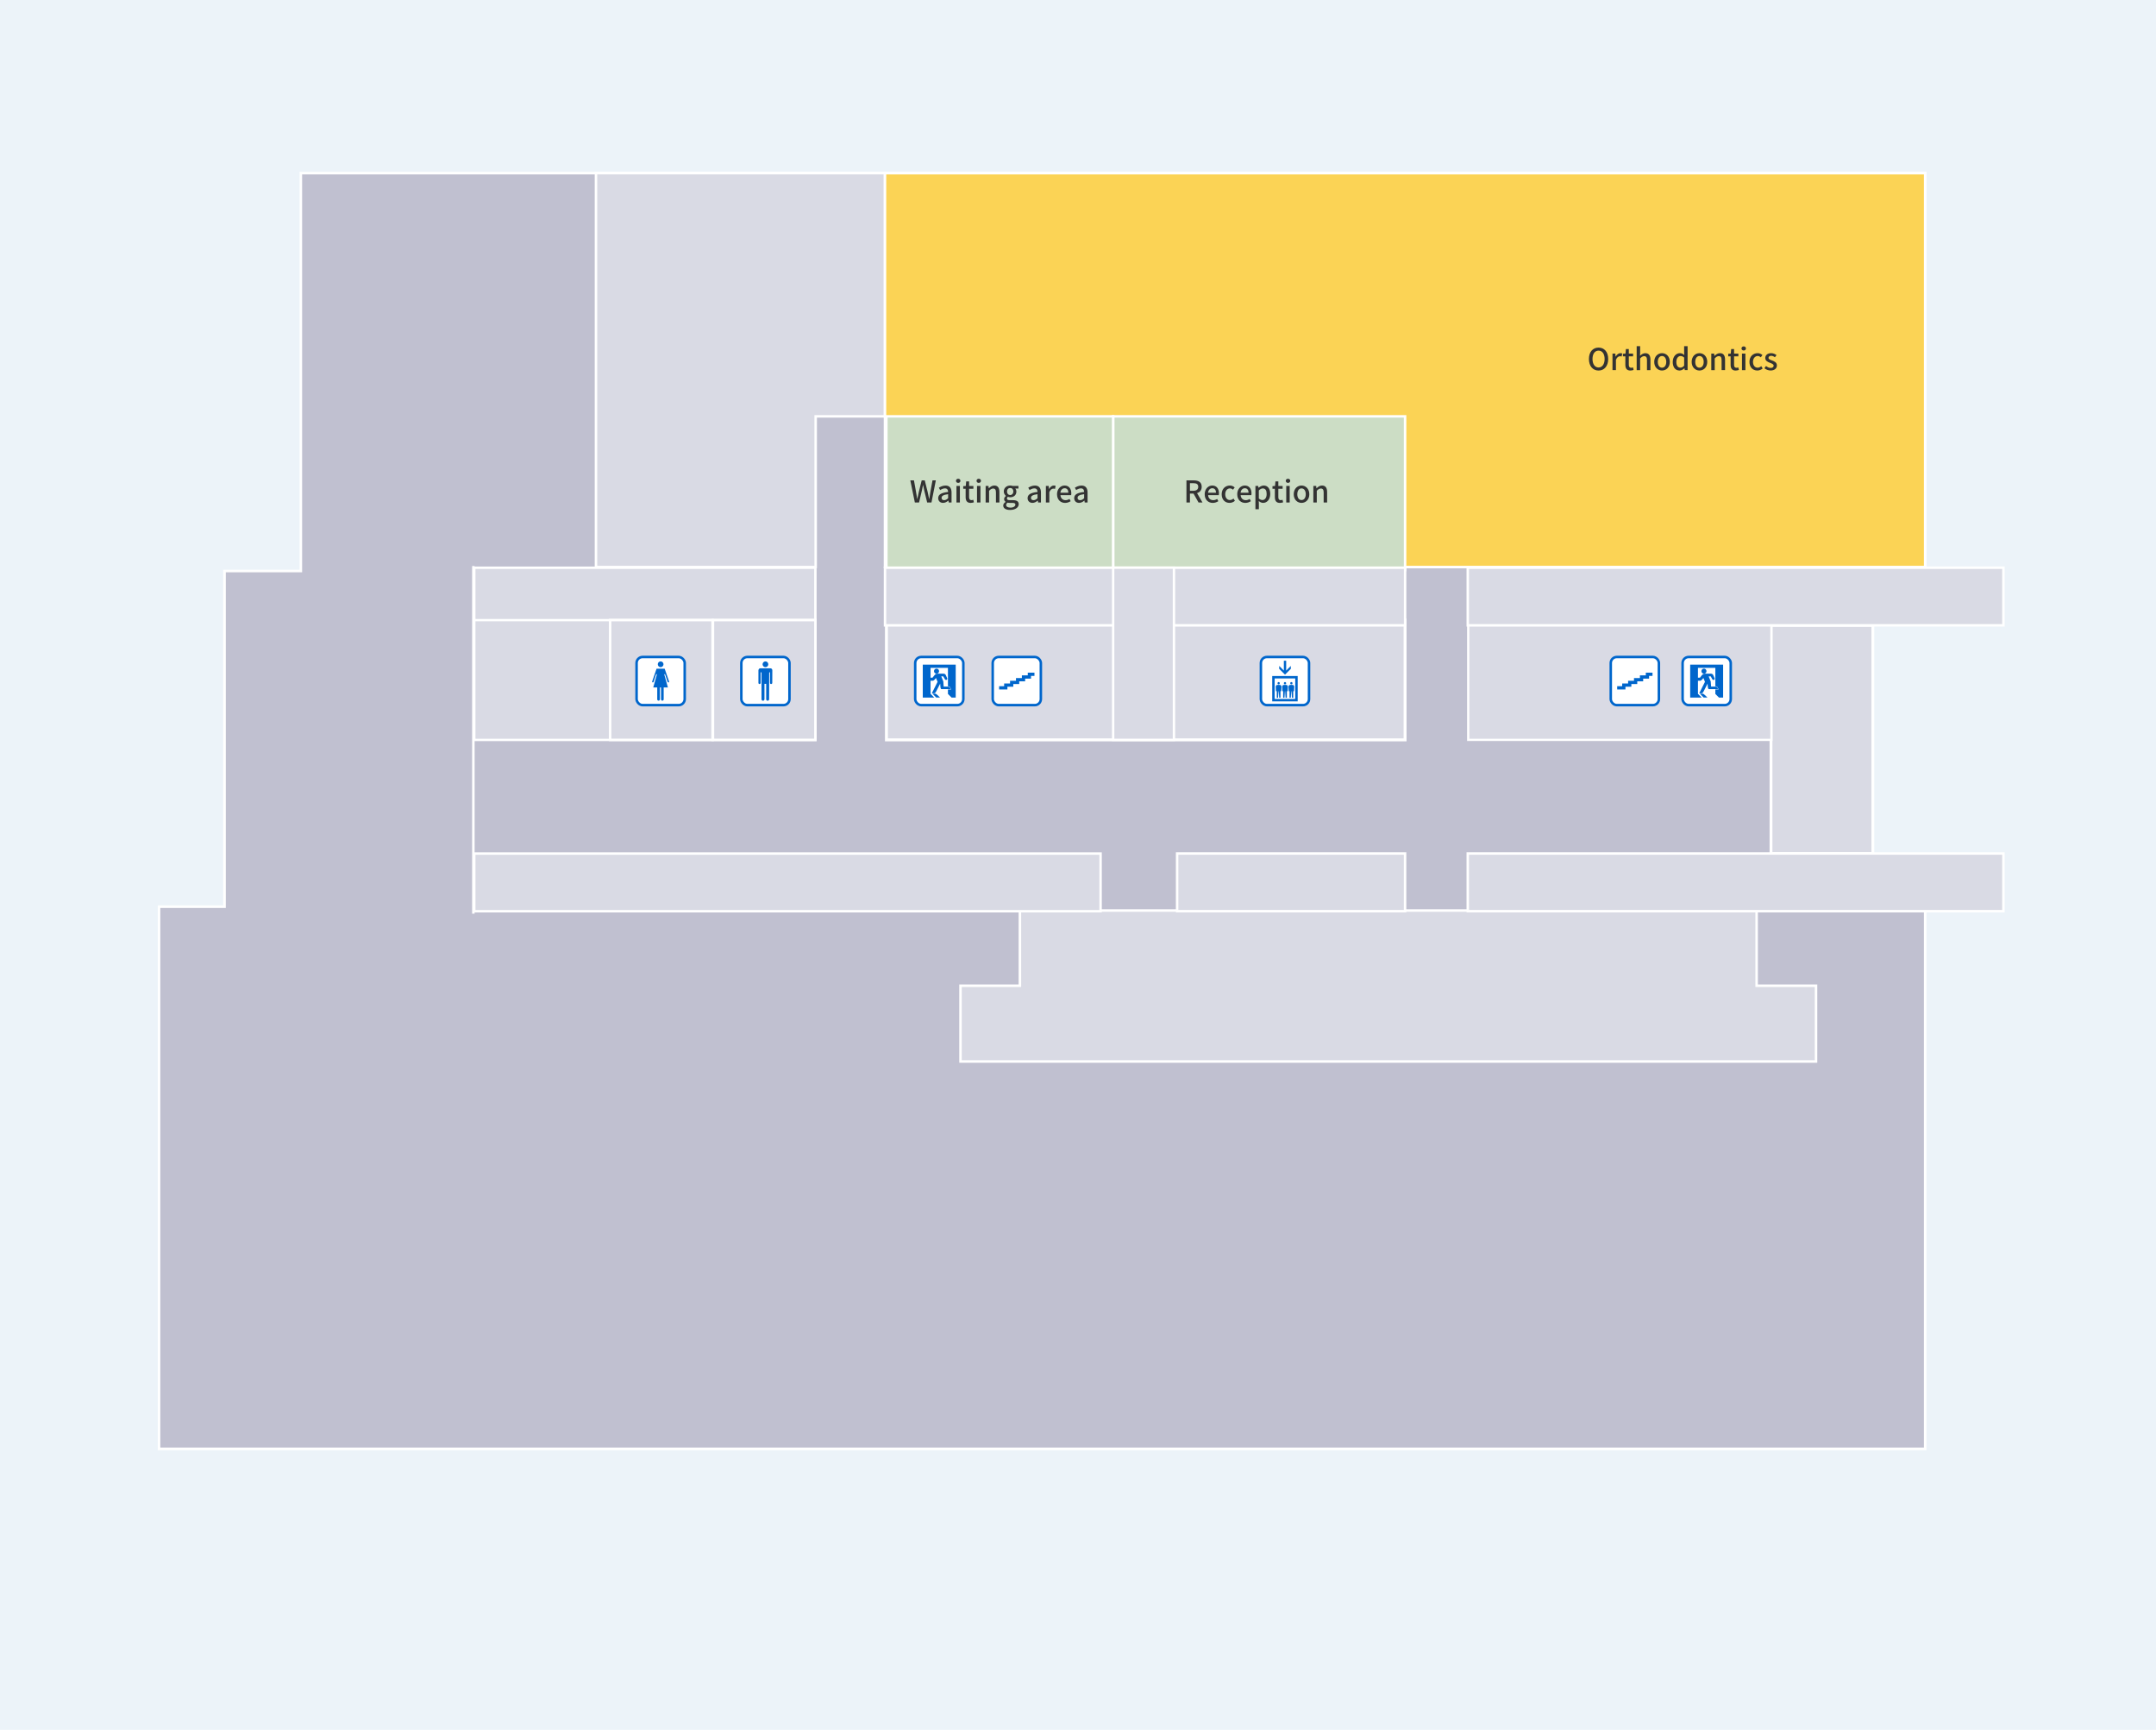 <?xml version="1.0" encoding="UTF-8"?><svg id="b" xmlns="http://www.w3.org/2000/svg" width="860" height="690" viewBox="0 0 860 690"><g id="c"><rect width="860" height="690" style="fill:#ecf3f9;"/><rect x="560.47" y="275.72" width="25" height="28.99" transform="translate(1145.94 580.43) rotate(-180)" style="fill:#ecf3f9;"/><polygon points="767.93 577.94 767.93 361.66 715.92 361.66 715.92 232.94 767.93 232.94 767.93 69.06 120 69.06 120 227.76 89.56 227.76 89.56 361.66 63.44 361.66 63.44 577.94 767.93 577.94" style="fill:#c0c0d0; stroke:#fff; stroke-miterlimit:10; stroke-width:1.02px;"/><rect x="706.42" y="249.44" width="40.62" height="91.04" transform="translate(1453.47 589.92) rotate(-180)" style="fill:#d9dae4; stroke:#fff; stroke-miterlimit:10; stroke-width:1.13px;"/><polygon points="325.36 226.19 325.36 166.08 353.02 166.08 353.02 69.06 237.73 69.06 237.73 226.19 325.36 226.19" style="fill:#d9dae4; stroke:#fff; stroke-miterlimit:10;"/><rect x="353.02" y="69.06" width="414.91" height="157.12" transform="translate(1120.94 295.25) rotate(-180)" style="fill:#fbd355; stroke:#fff;"/><rect x="189.18" y="226.46" width="136.07" height="23" style="fill:#d9dae4; stroke:#fff; stroke-miterlimit:10; stroke-width:.96px;"/><polygon points="383.13 423.41 724.39 423.41 724.39 393.19 700.7 393.19 700.7 363.19 406.82 363.19 406.82 393.19 383.13 393.19 383.13 423.41" style="fill:#d9dae4; stroke:#fff; stroke-miterlimit:10;"/><rect x="585.66" y="247.35" width="120.94" height="47.78" transform="translate(1292.25 542.47) rotate(-180)" style="fill:#d9dae4; stroke:#fff; stroke-miterlimit:10; stroke-width:.9px;"/><rect x="353.59" y="247.35" width="206.88" height="47.78" transform="translate(914.06 542.47) rotate(-180)" style="fill:#d9dae4; stroke:#fff; stroke-miterlimit:10; stroke-width:1.18px;"/><rect x="189.18" y="247.36" width="136.07" height="47.78" transform="translate(514.44 542.5) rotate(-180)" style="fill:#d9dae4; stroke:#fff; stroke-miterlimit:10; stroke-width:.93px;"/><rect x="585.47" y="340.45" width="213.66" height="23" style="fill:#d9dae4; stroke:#fff; stroke-miterlimit:10; stroke-width:.98px;"/><rect x="469.53" y="340.45" width="90.94" height="23" style="fill:#d9dae4; stroke:#fff; stroke-miterlimit:10; stroke-width:.98px;"/><rect x="189.18" y="340.47" width="249.83" height="23" style="fill:#d9dae4; stroke:#fff; stroke-miterlimit:10; stroke-width:.96px;"/><line x1="188.82" y1="364.45" x2="188.82" y2="225.79" style="fill:none; stroke:#fff; stroke-miterlimit:10;"/><rect x="444.02" y="166.07" width="116.46" height="61.37" transform="translate(1004.49 393.51) rotate(-180)" style="fill:#ccddc5; stroke:#fff;"/><rect x="353.57" y="166.07" width="90.45" height="61.37" transform="translate(797.58 393.51) rotate(-180)" style="fill:#ccddc5; stroke:#fff;"/><rect x="284.39" y="247.35" width="40.87" height="47.79" transform="translate(609.65 542.48) rotate(-180)" style="fill:#d9dae4; stroke:#fff; stroke-miterlimit:10;"/><rect x="243.37" y="247.35" width="40.87" height="47.79" transform="translate(527.61 542.48) rotate(-180)" style="fill:#d9dae4; stroke:#fff; stroke-miterlimit:10;"/><rect x="585.47" y="226.44" width="213.66" height="23" style="fill:#d9dae4; stroke:#fff; stroke-miterlimit:10; stroke-width:.98px;"/><rect x="353.02" y="226.44" width="207.46" height="23" style="fill:#d9dae4; stroke:#fff; stroke-miterlimit:10; stroke-width:.98px;"/><rect x="444.02" y="226.44" width="24.26" height="68.68" transform="translate(912.3 521.56) rotate(-180)" style="fill:#d9dae4; stroke:#fff; stroke-miterlimit:10; stroke-width:.95px;"/><path d="m633.8,143.19c0-2.84,1.57-4.54,3.84-4.54s3.85,1.7,3.85,4.54-1.58,4.61-3.85,4.61-3.84-1.76-3.84-4.61Zm6.26,0c0-2.07-.96-3.33-2.42-3.33s-2.41,1.26-2.41,3.33.95,3.39,2.41,3.39,2.42-1.32,2.42-3.39Z" style="fill:#333;"/><path d="m643.2,141.04h1.13l.11,1.19h.04c.47-.85,1.16-1.36,1.87-1.36.32,0,.54.05.74.14l-.25,1.2c-.23-.07-.4-.11-.66-.11-.54,0-1.19.37-1.61,1.42v4.11h-1.37v-6.6Z" style="fill:#333;"/><path d="m648.33,145.48v-3.33h-.96v-1.03l1.02-.07.16-1.82h1.16v1.82h1.71v1.1h-1.71v3.35c0,.79.28,1.2.96,1.2.23,0,.52-.07.71-.16l.25,1.02c-.37.12-.82.24-1.3.24-1.49,0-2-.92-2-2.31Z" style="fill:#333;"/><path d="m652.86,138.08h1.37v2.53l-.05,1.31c.58-.55,1.24-1.04,2.13-1.04,1.4,0,2.03.94,2.03,2.61v4.15h-1.38v-3.98c0-1.14-.34-1.59-1.12-1.59-.61,0-1.03.31-1.62.9v4.68h-1.37v-9.56Z" style="fill:#333;"/><path d="m659.85,144.35c0-2.21,1.48-3.48,3.11-3.48s3.11,1.27,3.11,3.48-1.48,3.44-3.11,3.44-3.11-1.26-3.11-3.44Zm4.8,0c0-1.4-.65-2.34-1.69-2.34s-1.68.93-1.68,2.34.65,2.31,1.68,2.31,1.69-.92,1.69-2.31Z" style="fill:#333;"/><path d="m667.24,144.35c0-2.15,1.36-3.48,2.83-3.48.76,0,1.24.29,1.77.74l-.06-1.09v-2.45h1.38v9.56h-1.13l-.12-.74h-.04c-.49.5-1.18.9-1.92.9-1.66,0-2.72-1.26-2.72-3.44Zm4.55,1.5v-3.23c-.49-.44-.96-.6-1.45-.6-.92,0-1.67.88-1.67,2.3,0,1.5.59,2.33,1.62,2.33.55,0,1.02-.25,1.5-.8Z" style="fill:#333;"/><path d="m674.78,144.35c0-2.21,1.48-3.48,3.11-3.48s3.11,1.27,3.11,3.48-1.48,3.44-3.11,3.44-3.11-1.26-3.11-3.44Zm4.8,0c0-1.4-.65-2.34-1.69-2.34s-1.68.93-1.68,2.34.65,2.31,1.68,2.31,1.69-.92,1.69-2.31Z" style="fill:#333;"/><path d="m682.61,141.04h1.13l.11.91h.04c.61-.59,1.28-1.08,2.18-1.08,1.4,0,2.03.94,2.03,2.61v4.15h-1.38v-3.98c0-1.14-.34-1.59-1.12-1.59-.61,0-1.03.31-1.62.9v4.68h-1.37v-6.6Z" style="fill:#333;"/><path d="m690.32,145.48v-3.33h-.96v-1.03l1.02-.07.16-1.82h1.16v1.82h1.71v1.1h-1.71v3.35c0,.79.28,1.2.96,1.2.23,0,.52-.07.71-.16l.25,1.02c-.37.12-.82.24-1.3.24-1.49,0-2-.92-2-2.31Z" style="fill:#333;"/><path d="m694.66,138.99c0-.49.37-.82.88-.82s.89.32.89.82-.38.82-.89.82-.88-.34-.88-.82Zm.19,2.05h1.37v6.6h-1.37v-6.6Z" style="fill:#333;"/><path d="m697.83,144.35c0-2.21,1.52-3.48,3.26-3.48.84,0,1.45.34,1.93.76l-.68.9c-.36-.32-.73-.52-1.19-.52-1.1,0-1.9.93-1.9,2.34s.76,2.31,1.86,2.31c.55,0,1.04-.26,1.44-.6l.56.91c-.6.54-1.38.82-2.13.82-1.79,0-3.15-1.26-3.15-3.44Z" style="fill:#333;"/><path d="m703.8,146.88l.65-.89c.59.47,1.16.76,1.87.76.79,0,1.16-.38,1.16-.89,0-.6-.74-.86-1.46-1.14-.88-.34-1.88-.8-1.88-1.92s.89-1.93,2.34-1.93c.89,0,1.61.36,2.15.78l-.65.85c-.46-.34-.92-.58-1.48-.58-.72,0-1.06.36-1.06.82,0,.56.68.78,1.4,1.04.92.35,1.94.76,1.94,2,0,1.1-.88,2-2.51,2-.91,0-1.85-.38-2.48-.91Z" style="fill:#333;"/><path d="m478.08,200.44l-2-3.56h-1.43v3.56h-1.39v-8.83h2.89c1.82,0,3.19.65,3.19,2.55,0,1.37-.73,2.18-1.85,2.53l2.16,3.74h-1.57Zm-3.43-4.68h1.33c1.28,0,1.98-.53,1.98-1.59s-.7-1.44-1.98-1.44h-1.33v3.03Z" style="fill:#333;"/><path d="m480.53,197.15c0-2.15,1.46-3.48,3.01-3.48,1.75,0,2.69,1.26,2.69,3.13,0,.26-.02.54-.06.7h-4.28c.11,1.26.9,2.01,2.04,2.01.59,0,1.09-.18,1.57-.49l.48.88c-.61.41-1.37.7-2.23.7-1.79,0-3.21-1.27-3.21-3.44Zm4.51-.6c0-1.14-.52-1.8-1.48-1.8-.83,0-1.56.64-1.69,1.8h3.17Z" style="fill:#333;"/><path d="m487.31,197.15c0-2.21,1.52-3.48,3.26-3.48.84,0,1.45.34,1.93.76l-.68.9c-.36-.32-.73-.52-1.19-.52-1.1,0-1.9.94-1.9,2.34s.76,2.31,1.86,2.31c.55,0,1.04-.26,1.44-.6l.56.91c-.6.54-1.38.82-2.13.82-1.79,0-3.15-1.26-3.15-3.44Z" style="fill:#333;"/><path d="m493.51,197.15c0-2.15,1.46-3.48,3.01-3.48,1.75,0,2.69,1.26,2.69,3.13,0,.26-.02.54-.06.7h-4.28c.11,1.26.9,2.01,2.04,2.01.59,0,1.09-.18,1.57-.49l.48.88c-.61.41-1.37.7-2.23.7-1.79,0-3.21-1.27-3.21-3.44Zm4.51-.6c0-1.14-.52-1.8-1.48-1.8-.83,0-1.56.64-1.69,1.8h3.17Z" style="fill:#333;"/><path d="m500.76,193.84h1.13l.11.72h.04c.58-.48,1.29-.89,2.03-.89,1.68,0,2.61,1.33,2.61,3.36,0,2.27-1.35,3.56-2.84,3.56-.59,0-1.18-.26-1.74-.74l.04,1.13v2.13h-1.37v-9.27Zm4.49,3.21c0-1.38-.44-2.23-1.55-2.23-.52,0-1.01.26-1.57.8v3.23c.52.44,1.03.6,1.44.6.96,0,1.68-.85,1.68-2.4Z" style="fill:#333;"/><path d="m508.53,198.28v-3.33h-.96v-1.03l1.02-.07.16-1.82h1.16v1.82h1.71v1.1h-1.71v3.35c0,.79.28,1.2.96,1.2.23,0,.52-.07.71-.16l.25,1.02c-.37.12-.82.24-1.3.24-1.49,0-2-.92-2-2.32Z" style="fill:#333;"/><path d="m512.88,191.79c0-.49.37-.82.88-.82s.89.32.89.82-.38.82-.89.82-.88-.33-.88-.82Zm.19,2.05h1.37v6.6h-1.37v-6.6Z" style="fill:#333;"/><path d="m516.05,197.15c0-2.21,1.48-3.48,3.11-3.48s3.11,1.27,3.11,3.48-1.48,3.44-3.11,3.44-3.11-1.26-3.11-3.44Zm4.8,0c0-1.4-.65-2.34-1.69-2.34s-1.68.94-1.68,2.34.65,2.31,1.68,2.31,1.69-.92,1.69-2.31Z" style="fill:#333;"/><path d="m523.88,193.84h1.13l.11.91h.04c.61-.59,1.28-1.08,2.18-1.08,1.4,0,2.03.94,2.03,2.62v4.15h-1.38v-3.98c0-1.14-.34-1.6-1.12-1.6-.61,0-1.03.31-1.62.9v4.68h-1.37v-6.6Z" style="fill:#333;"/><path d="m363.12,191.61h1.44l.83,4.59.47,2.83h.05c.19-.95.4-1.89.6-2.83l1.14-4.59h1.22l1.15,4.59c.2.92.4,1.87.6,2.83h.06c.14-.96.3-1.91.44-2.83l.84-4.59h1.33l-1.74,8.83h-1.72l-1.19-4.91c-.16-.7-.29-1.36-.41-2.03h-.06c-.12.67-.26,1.33-.41,2.03l-1.16,4.91h-1.68l-1.81-8.83Z" style="fill:#333;"/><path d="m374.24,198.69c0-1.42,1.2-2.15,3.95-2.45-.01-.77-.29-1.44-1.26-1.44-.7,0-1.34.31-1.91.67l-.52-.93c.68-.43,1.61-.86,2.66-.86,1.64,0,2.4,1.04,2.4,2.79v3.97h-1.13l-.12-.76h-.04c-.6.52-1.31.91-2.1.91-1.14,0-1.94-.74-1.94-1.91Zm3.95.05v-1.62c-1.96.24-2.61.73-2.61,1.48,0,.65.44.91,1.03.91s1.04-.28,1.58-.77Z" style="fill:#333;"/><path d="m381.33,191.79c0-.49.37-.82.88-.82s.89.32.89.82-.38.82-.89.82-.88-.33-.88-.82Zm.19,2.05h1.37v6.6h-1.37v-6.6Z" style="fill:#333;"/><path d="m385.18,198.28v-3.33h-.96v-1.03l1.02-.07.16-1.82h1.16v1.82h1.71v1.1h-1.71v3.35c0,.79.28,1.2.96,1.2.23,0,.52-.07.71-.16l.25,1.02c-.37.12-.82.24-1.3.24-1.49,0-2-.92-2-2.32Z" style="fill:#333;"/><path d="m389.53,191.79c0-.49.37-.82.88-.82s.89.32.89.82-.38.82-.89.82-.88-.33-.88-.82Zm.19,2.05h1.37v6.6h-1.37v-6.6Z" style="fill:#333;"/><path d="m393.16,193.84h1.13l.11.91h.04c.61-.59,1.28-1.08,2.18-1.08,1.4,0,2.03.94,2.03,2.62v4.15h-1.38v-3.98c0-1.14-.34-1.6-1.12-1.6-.61,0-1.03.31-1.62.9v4.68h-1.37v-6.6Z" style="fill:#333;"/><path d="m400.17,201.66c0-.55.35-1.07.96-1.44v-.06c-.34-.2-.6-.55-.6-1.09s.37-.96.73-1.22v-.05c-.44-.35-.86-.97-.86-1.75,0-1.5,1.19-2.38,2.55-2.38.37,0,.71.07.96.17h2.34v1.03h-1.26c.25.26.43.71.43,1.21,0,1.44-1.09,2.27-2.47,2.27-.3,0-.64-.07-.92-.2-.22.19-.36.38-.36.7,0,.4.26.65,1.1.65h1.21c1.56,0,2.38.48,2.38,1.61,0,1.27-1.34,2.3-3.45,2.3-1.58,0-2.73-.59-2.73-1.74Zm4.86-.35c0-.55-.43-.72-1.24-.72h-1c-.31,0-.61-.04-.89-.1-.4.29-.56.62-.56.96,0,.65.67,1.03,1.76,1.03,1.15,0,1.92-.56,1.92-1.17Zm-.83-5.27c0-.89-.55-1.4-1.25-1.4s-1.25.5-1.25,1.4.56,1.42,1.25,1.42,1.25-.54,1.25-1.42Z" style="fill:#333;"/><path d="m409.9,198.69c0-1.42,1.2-2.15,3.95-2.45-.01-.77-.29-1.44-1.26-1.44-.7,0-1.34.31-1.91.67l-.52-.93c.68-.43,1.61-.86,2.66-.86,1.64,0,2.4,1.04,2.4,2.79v3.97h-1.13l-.12-.76h-.04c-.6.52-1.31.91-2.1.91-1.14,0-1.94-.74-1.94-1.91Zm3.95.05v-1.62c-1.96.24-2.61.73-2.61,1.48,0,.65.44.91,1.03.91s1.04-.28,1.58-.77Z" style="fill:#333;"/><path d="m417.19,193.84h1.13l.11,1.19h.04c.47-.85,1.16-1.36,1.87-1.36.32,0,.54.05.74.14l-.25,1.2c-.23-.07-.4-.11-.66-.11-.54,0-1.19.37-1.61,1.42v4.11h-1.37v-6.6Z" style="fill:#333;"/><path d="m421.63,197.15c0-2.15,1.46-3.48,3.01-3.48,1.75,0,2.69,1.26,2.69,3.13,0,.26-.02.54-.06.7h-4.28c.11,1.26.9,2.01,2.04,2.01.59,0,1.09-.18,1.57-.49l.48.88c-.61.41-1.37.7-2.23.7-1.79,0-3.21-1.27-3.21-3.44Zm4.51-.6c0-1.14-.52-1.8-1.48-1.8-.83,0-1.56.64-1.69,1.8h3.17Z" style="fill:#333;"/><path d="m428.49,198.69c0-1.42,1.2-2.15,3.95-2.45-.01-.77-.29-1.44-1.26-1.44-.7,0-1.34.31-1.91.67l-.52-.93c.68-.43,1.61-.86,2.66-.86,1.64,0,2.4,1.04,2.4,2.79v3.97h-1.13l-.12-.76h-.04c-.6.52-1.31.91-2.1.91-1.14,0-1.94-.74-1.94-1.91Zm3.95.05v-1.62c-1.96.24-2.61.73-2.61,1.48,0,.65.44.91,1.03.91s1.04-.28,1.58-.77Z" style="fill:#333;"/><rect x="502.95" y="262.06" width="19.2" height="19.2" rx="2.4" ry="2.4" style="fill:#fff; stroke:#06c; stroke-miterlimit:10;"/><path d="m507.47,279.76h10.16s0-10.11,0-10.11h-10.16s0,10.11,0,10.11Zm9.19-.97h-8.22v-8.18h8.22v8.18Z" style="fill:#06c;"/><polygon points="514.89 266.79 514.89 265.63 513.04 267.48 513.04 263.55 512.11 263.55 512.11 267.48 510.26 265.63 510.26 266.79 512.57 269.1 514.89 266.79" style="fill:#06c;"/><path d="m508.99,275.7h.31v2.62s.5,0,.5,0l.19-2.62h.09l.18,2.62h.5s0-2.62,0-2.62h.32s.09-1.76.09-1.76c.03-.36-.22-.68-.58-.73-.18-.03-.37-.04-.56-.04s-.38.01-.56.04c-.36.05-.61.37-.59.73l.09,1.76Z" style="fill:#06c;"/><path d="m510.04,272.97c.25,0,.46-.2.46-.45,0-.26-.21-.47-.46-.47s-.46.21-.46.47c0,.25.2.45.46.45" style="fill:#06c;"/><path d="m511.52,275.7h.32v2.62s.51,0,.51,0l.18-2.62h.09l.18,2.62h.51s0-2.62,0-2.62h.32s.09-1.76.09-1.76c.03-.36-.23-.68-.58-.73-.18-.03-.37-.04-.56-.04s-.38.01-.56.04c-.35.05-.61.37-.58.73l.09,1.76Z" style="fill:#06c;"/><path d="m512.57,272.97c.25,0,.46-.2.46-.45,0-.26-.21-.47-.46-.47s-.46.21-.46.47c0,.25.21.45.46.45" style="fill:#06c;"/><path d="m514.06,275.7h.32v2.62s.5,0,.5,0l.18-2.62h.09l.19,2.62h.51s0-2.62,0-2.62h.31s.09-1.76.09-1.76c.02-.36-.23-.68-.59-.73-.18-.03-.36-.04-.55-.04s-.38.01-.55.04c-.36.05-.61.37-.59.73l.09,1.76Z" style="fill:#06c;"/><path d="m515.11,272.97c.25,0,.46-.2.46-.45,0-.26-.2-.47-.46-.47s-.46.21-.46.47c0,.25.21.45.46.45" style="fill:#06c;"/><rect x="395.98" y="262.06" width="19.2" height="19.2" rx="2.4" ry="2.4" style="fill:#fff; stroke:#06c; stroke-miterlimit:10;"/><polygon points="412.63 268.31 409.97 268.31 409.97 269.39 407.61 269.39 407.61 270.47 405.26 270.47 405.26 271.55 402.9 271.55 402.9 272.63 400.54 272.63 400.54 273.71 398.54 273.71 398.54 275.01 401.84 275.01 401.84 273.92 404.19 273.92 404.19 272.85 406.55 272.85 406.55 271.77 408.91 271.77 408.91 270.69 411.26 270.69 411.26 269.6 412.63 269.6 412.63 268.31" style="fill:#06c;"/><rect x="642.51" y="262.06" width="19.2" height="19.2" rx="2.4" ry="2.4" style="fill:#fff; stroke:#06c; stroke-miterlimit:10;"/><polygon points="659.16 268.31 656.5 268.31 656.5 269.39 654.14 269.39 654.14 270.47 651.78 270.47 651.78 271.55 649.43 271.55 649.43 272.63 647.07 272.63 647.07 273.71 645.07 273.71 645.07 275.01 648.37 275.01 648.37 273.92 650.72 273.92 650.72 272.85 653.08 272.85 653.08 271.77 655.44 271.77 655.44 270.69 657.79 270.69 657.79 269.6 659.16 269.6 659.16 268.31" style="fill:#06c;"/><rect x="365.06" y="262.06" width="19.2" height="19.2" rx="2.4" ry="2.4" style="fill:#fff; stroke:#06c; stroke-miterlimit:10;"/><path d="m373.39,268.8c-.35.16-.59.47-.73.65l-.69.86h-.79v-3.91h6.94s0,7.34,0,7.34h.05c.33,0,.63.13.79.31.07.08.19.34.29.58.06.15.12.3.14.38h-1.27s0,1.79,0,1.79l1.44,1.44h1.66s0-13.14,0-13.14h-13.14s0,13.14,0,13.14h4.58s-1.48-1.48-1.48-1.48v-5.22h.87c.22,0,.56-.22.79-.49.17-.2.4-.49.51-.62l.63,1.55-2.29,4.56h.96c.25,0,.52-.25.71-.62.09-.18.52-1.03.94-1.83.3-.58.58-1.13.72-1.4.02.26.05.74.09,1.2.02.33.08.58.16.74.08.16.16.25.26.26h3.69s-.16-.41-.23-.55c-.02-.05-.05-.1-.07-.13-.02-.03-.03-.05-.05-.07h0c-.12-.14-.39-.26-.68-.26,0,0,0,0-.01,0-.15,0-1.48,0-1.76,0-.02-.3-.13-1.87-.15-2.08h0s-.82-2.01-.82-2.01h.82c.09.17.59,1.05.67,1.2.08.15.28.22.45.23.07,0,.13-.01.19-.04.14-.08.29-.24.29-.44,0-.06-.01-.12-.04-.17-.1-.25-.43-.98-.56-1.29-.14-.33-.49-.56-.86-.56-.32,0-1.62,0-2.35,0-.31,0-.48.02-.68.11Z" style="fill:#06c;"/><path d="m373.87,277.19c-.29-.26-.54-.51-.94-.51-.21,0-1,0-1,0l1.51,1.55h1.53s-.99-.95-1.09-1.04Z" style="fill:#06c;"/><path d="m374.58,267.71c0,.56-.45,1.01-1.01,1.01s-1.01-.45-1.01-1.01.45-1.01,1.01-1.01,1.01.45,1.01,1.01Z" style="fill:#06c;"/><rect x="671.17" y="262.06" width="19.2" height="19.2" rx="2.4" ry="2.4" style="fill:#fff; stroke:#06c; stroke-miterlimit:10;"/><path d="m679.5,268.8c-.35.16-.59.47-.73.65l-.69.86h-.79v-3.91h6.94s0,7.34,0,7.34h.05c.33,0,.63.13.79.31.07.08.19.34.29.58.06.15.12.3.14.38h-1.27s0,1.79,0,1.79l1.44,1.44h1.66s0-13.14,0-13.14h-13.14s0,13.14,0,13.14h4.58s-1.48-1.48-1.48-1.48v-5.22h.87c.22,0,.56-.22.79-.49.17-.2.4-.49.51-.62l.63,1.55-2.29,4.56h.96c.25,0,.52-.25.71-.62.09-.18.52-1.03.94-1.83.3-.58.58-1.13.72-1.4.02.26.05.74.09,1.2.02.33.08.58.16.74.08.16.16.25.26.26h3.69s-.16-.41-.23-.55c-.02-.05-.05-.1-.07-.13-.02-.03-.03-.05-.05-.07h0c-.12-.14-.39-.26-.68-.26,0,0,0,0-.01,0-.15,0-1.48,0-1.76,0-.02-.3-.13-1.87-.15-2.08h0s-.82-2.01-.82-2.01h.82c.09.17.59,1.05.67,1.2.08.15.28.22.45.23.07,0,.13-.01.19-.04.14-.08.29-.24.29-.44,0-.06-.01-.12-.04-.17-.1-.25-.43-.98-.56-1.29-.14-.33-.49-.56-.86-.56-.32,0-1.62,0-2.35,0-.31,0-.48.02-.68.11Z" style="fill:#06c;"/><path d="m679.98,277.19c-.29-.26-.54-.51-.94-.51-.21,0-1,0-1,0l1.51,1.55h1.53s-.99-.95-1.09-1.04Z" style="fill:#06c;"/><path d="m680.69,267.71c0,.56-.45,1.01-1.01,1.01s-1.01-.45-1.01-1.01.45-1.01,1.01-1.01,1.01.45,1.01,1.01Z" style="fill:#06c;"/><rect x="295.71" y="262.06" width="19.2" height="19.2" rx="2.4" ry="2.4" style="fill:#fff; stroke:#06c; stroke-miterlimit:10;"/><path d="m304.18,264.97c0,.63.51,1.14,1.15,1.14s1.13-.51,1.13-1.14c0-.64-.51-1.15-1.13-1.15s-1.15.51-1.15,1.15" style="fill:#06c;"/><path d="m302.55,267.34c0-.43.34-.77.77-.77h3.97c.43,0,.78.34.78.77l-.02,5.06c0,.25-.2.45-.46.45s-.45-.2-.45-.45v-4.09c0-.09-.08-.17-.17-.17s-.15.08-.15.17l-.03,10.61c0,.32-.26.58-.59.58s-.58-.26-.58-.58v-6.15s-.68,0-.68,0v6.15c0,.32-.26.58-.59.58s-.59-.26-.59-.58v-10.61c0-.09-.08-.17-.17-.17s-.17.08-.17.17v4.09c0,.25-.2.45-.45.45s-.44-.2-.44-.45v-5.06" style="fill:#06c;"/><rect x="253.92" y="262.06" width="19.2" height="19.2" rx="2.4" ry="2.4" style="fill:#fff; stroke:#06c; stroke-miterlimit:10;"/><path d="m262.38,264.97c0,.63.5,1.14,1.13,1.14s1.15-.51,1.15-1.14-.51-1.15-1.15-1.15-1.13.51-1.13,1.15" style="fill:#06c;"/><path d="m260.14,271.83l1.75-5.09h3.24s1.76,5.09,1.76,5.09c.06.15-.03.32-.18.38-.16.05-.33-.03-.39-.19l-1.02-3c-.03-.09-.12-.13-.21-.12-.08.02-.14.12-.1.2l1.43,5.11h-1.69s0,4.74,0,4.74c0,.29-.23.53-.53.53s-.52-.23-.52-.53v-4.74s-.46,0-.46,0v4.74c0,.29-.23.53-.53.53s-.53-.23-.53-.53v-4.74s-1.57,0-1.57,0l.04-.24,1.38-4.87c.04-.08-.02-.18-.12-.2-.08-.02-.18.02-.2.12l-1,3c-.05.16-.23.24-.38.19-.16-.06-.24-.23-.19-.38" style="fill:#06c;"/></g></svg>